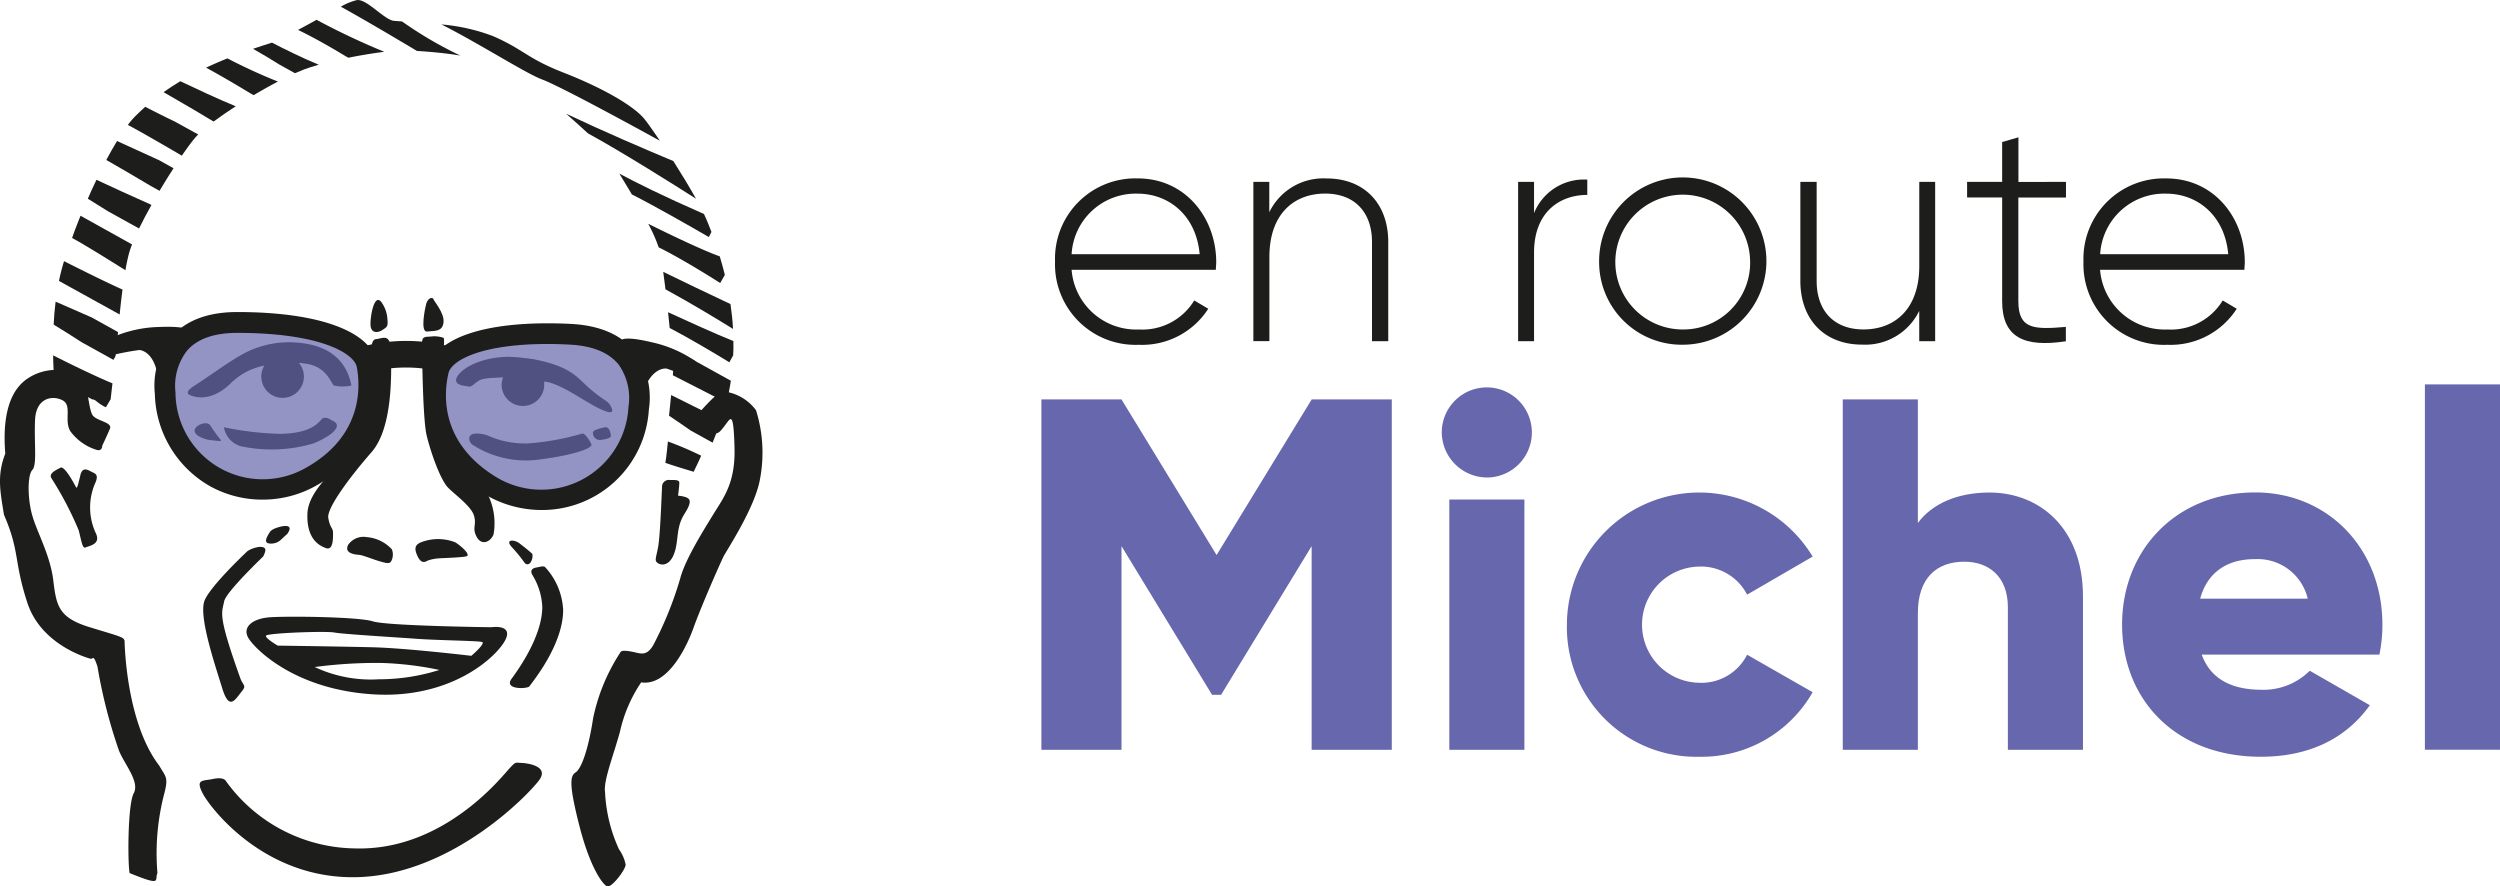 <svg xmlns="http://www.w3.org/2000/svg" width="255.607" height="90.632" viewBox="0 0 255.607 90.632">
  <g id="logoERM-2lignes" transform="translate(-0.361 -0.395)">
    <g id="Groupe_1" data-name="Groupe 1" transform="translate(21.138 54.172)">
      <path id="Tracé_1" data-name="Tracé 1" d="M30.093,59.986a1.472,1.472,0,0,0,.949-.326.009.009,0,0,0,.009-.009h0c.437-.409.717-.661.717-.661.8-1.135-.633-.838-1.387-.5a2.01,2.01,0,0,0-.326.214C29.4,59.651,29.46,59.986,30.093,59.986Z" transform="translate(-23.168 -58.185)" fill="#1d1d1b"/>
      <path id="Tracé_2" data-name="Tracé 2" d="M28.478,60.48a2.883,2.883,0,0,0-1.256.428c-1.9,1.8-4.141,4.16-4.439,5.193-.5,1.722,1.135,6.5,1.852,8.84s1.331,1.135,1.917.419.3-.586-.047-1.387c-2.345-6.542-1.926-6.663-1.675-7.919.14-.717,2.233-2.885,4-4.6C29.074,60.917,29.269,60.48,28.478,60.48Z" transform="translate(-22.689 -58.344)" fill="#1d1d1b"/>
    </g>
    <g id="Groupe_2" data-name="Groupe 2" transform="translate(52.425 55.671)">
      <path id="Tracé_3" data-name="Tracé 3" d="M58.646,61.689a1.192,1.192,0,0,0,.028-.54c-.614-.558-1.126-.921-1.284-1.052-.5-.419-1.554-.484-.838.335a15.506,15.506,0,0,1,1.331,1.628h0C58.041,62.275,58.441,62.359,58.646,61.689Z" transform="translate(-56.31 -59.795)" fill="#1d1d1b"/>
      <path id="Tracé_4" data-name="Tracé 4" d="M59.078,62.741c-.642.112-.521.521-.428.7a.377.377,0,0,1,.047.084h0a6.791,6.791,0,0,1,1,3.294c-.047,2.931-2.308,6.16-3.145,7.3s1.675,1.052,1.843.754,3.4-4.1,3.434-7.752a6.921,6.921,0,0,0-1.861-4.439C59.767,62.565,59.544,62.658,59.078,62.741Z" transform="translate(-56.314 -59.992)" fill="#1d1d1b"/>
    </g>
    <path id="Tracé_5" data-name="Tracé 5" d="M52.491,69.23s-10.646-.13-12.116-.6-8.673-.549-10.525-.419-2.894,1.052-2.178,2.178,4.737,5.2,12.7,5.7,12.572-3.769,13.5-5.49S52.491,69.23,52.491,69.23Zm-11.53,5.323A13.479,13.479,0,0,1,34.42,73.3a47.892,47.892,0,0,1,6.793-.419,33.312,33.312,0,0,1,5.956.717A20.66,20.66,0,0,1,40.962,74.553Zm9.473-2.4s-6.663-.791-10.106-.875-9.687-.168-9.687-.168-1.247-.717-1.21-1.005,6.16-.5,7-.335,6.244.484,8.384.642,6.291.2,6.709.326S50.435,72.152,50.435,72.152Z" transform="translate(-1.881 -4.705)" fill="#1d1d1b"/>
    <path id="Tracé_6" data-name="Tracé 6" d="M10.82,48.773s0,.614-.558.447a5.244,5.244,0,0,1-2.717-1.926c-.642-1.1.177-2.578-.735-3.117s-2.764-.437-2.866,2,.223,4.56-.279,5.09-.5,2.931,0,4.671S5.506,60,5.813,62.582s.558,3.787,3.666,4.746,3.611,1.014,3.62,1.461.2,8.366,3.545,12.712c.661,1.145.931,1.173.549,2.717a24.131,24.131,0,0,0-.735,8.263c-.326.735.568,1.387-2.848,0-.2-1.107-.2-7.007.428-8.17s-.949-2.95-1.508-4.336a52.475,52.475,0,0,1-2.205-8.617c-.456-1.34-.409-.689-.763-.8s-5-1.433-6.4-5.7-.754-5.22-2.392-9c-.4-2.429-.726-4.048.13-6.263C.779,47.935.537,43.7,3.161,41.933s5.555-.465,5.825,0,.437,3.089.828,3.713,2.066.726,1.787,1.4S10.82,48.773,10.82,48.773Z" transform="translate(0 -2.822)" fill="#1d1d1b"/>
    <path id="Tracé_7" data-name="Tracé 7" d="M24.943,86.014s-.233-.382-1.275-.158-1.852-.019-1.042,1.508,6.44,8.915,16.043,8.524,17.374-8.561,18.36-9.938-1.117-1.7-1.8-1.731-.586-.158-1.275.577-6.672,8.44-15.782,8.161A16.5,16.5,0,0,1,24.943,86.014Z" transform="translate(-1.523 -5.818)" fill="#1d1d1b"/>
    <path id="Tracé_8" data-name="Tracé 8" d="M68,90.2a4.124,4.124,0,0,1,.689,1.582c-.019.54-1.47,2.438-1.917,2.215s-1.722-1.9-2.82-6.207-.931-5.081-.372-5.444,1.284-2.243,1.787-5.555a19.494,19.494,0,0,1,2.764-6.681c.084-.177.233-.27,1.135-.112s1.508.577,2.243-.651a36.889,36.889,0,0,0,2.754-6.812c.493-1.908,2.317-4.82,3.378-6.551s2.271-3.2,2.178-6.821-.354-3.117-.847-2.466-.7.958-1.033.986A6.877,6.877,0,0,1,75.7,46.228c.028-.14,2.252-2.745,2.913-2.838a4.836,4.836,0,0,1,3.406,1.936,14.563,14.563,0,0,1,.4,7.072c-.521,2.913-3.387,7.212-3.732,7.9s-2.317,5.183-3.052,7.249-2.68,6.011-5.36,5.6a14.683,14.683,0,0,0-2.168,5.044c-.679,2.475-1.694,5-1.526,6.17A15.79,15.79,0,0,0,68,90.2Z" transform="translate(-4.359 -2.985)" fill="#1d1d1b"/>
    <path id="Tracé_9" data-name="Tracé 9" d="M47.094,34.052s-.586,2.6.168,2.513,1.554.047,1.675-.921-1.014-2.224-1.033-2.392S47.28,32.935,47.094,34.052Z" transform="translate(-3.23 -2.274)" fill="#1d1d1b"/>
    <path id="Tracé_10" data-name="Tracé 10" d="M42.289,33.732a3.272,3.272,0,0,1,.5,1.47c.084.884,0,.884-.5,1.219s-1.173.335-1.219-.5S41.47,32.364,42.289,33.732Z" transform="translate(-2.826 -2.288)" fill="#1d1d1b"/>
    <path id="Tracé_11" data-name="Tracé 11" d="M40.7,38.617s-.047-.912.437-.968c.754-.074,1.535-.7,1.554,1.442.019,2.057.2,7.6-2,10.115s-4.588,5.714-4.42,6.719.484,1.042.484,1.48.065,1.889-.717,1.61-2-1.005-1.9-3.545,3.48-4.988,4.067-5.909A18.454,18.454,0,0,0,40.7,38.617Z" transform="translate(-2.345 -2.577)" fill="#1d1d1b"/>
    <path id="Tracé_12" data-name="Tracé 12" d="M38.6,60.209a1.9,1.9,0,0,1,1.917-.8,3.911,3.911,0,0,1,2.559,1.247A1.449,1.449,0,0,1,43,61.884c-.168.279-.5.186-1.154,0s-1.749-.633-2.094-.661S38.156,61.111,38.6,60.209Z" transform="translate(-2.649 -4.096)" fill="#1d1d1b"/>
    <path id="Tracé_13" data-name="Tracé 13" d="M48.448,61.594a4.376,4.376,0,0,0-1.145.214c-.307.158-.7.409-1.107-.493s-.14-1.228.726-1.48a4.788,4.788,0,0,1,3.173.13c.717.465,1.591,1.3,1.117,1.424S48.736,61.566,48.448,61.594Z" transform="translate(-3.17 -4.113)" fill="#1d1d1b"/>
    <path id="Tracé_14" data-name="Tracé 14" d="M48.925,38.793s.13-1.2,0-1.293a2.832,2.832,0,0,0-1.3-.13c-.633.047-.921-.047-.9.838s.065,7.584.484,9.306,1.405,4.532,2.2,5.323,2.373,1.908,2.643,2.875-.233,1.228.27,2.15,1.424.512,1.722-.27a6.632,6.632,0,0,0-1.34-5.258c-1.508-1.843-4.048-4-4.336-7.11A21.806,21.806,0,0,1,48.925,38.793Z" transform="translate(-3.219 -2.566)" fill="#1d1d1b"/>
    <path id="Tracé_15" data-name="Tracé 15" d="M8.517,53.77s-1.135-2.243-1.591-1.991-1.256.586-.9,1.107a34.563,34.563,0,0,1,2.764,5.286c.3,1.135.382,1.926.717,1.759s1.573-.3,1.052-1.424a6.23,6.23,0,0,1-.093-5.118c.409-.875.037-1.005-.288-1.154s-.977-.67-1.21.3S8.629,53.984,8.517,53.77Z" transform="translate(-0.387 -3.566)" fill="#1d1d1b"/>
    <path id="Tracé_16" data-name="Tracé 16" d="M73.852,53.13a.7.7,0,0,0-.8.744c-.047.856-.186,5.016-.409,6.16s-.391,1.359,0,1.61,1.219.251,1.675-1.061.14-2.6,1.033-3.992.447-1.526.223-1.666a2.9,2.9,0,0,0-.884-.186s.13-1.005.13-1.312S74.476,53.13,73.852,53.13Z" transform="translate(-5.003 -3.661)" fill="#1d1d1b"/>
    <g id="Groupe_3" data-name="Groupe 3" transform="translate(19.562 35.385)">
      <path id="Tracé_17" data-name="Tracé 17" d="M31.506,38a9.86,9.86,0,0,0-5.09,1.321c-1.4.791-3.434,2.289-4.727,3.108s-.447,1-.149,1.089,1.861.549,3.759-1.238a6.655,6.655,0,0,1,3.331-1.852l.2-.056A2.177,2.177,0,1,0,32.864,41.5a2.161,2.161,0,0,0-.512-1.4c.167.019.326.037.484.065,2.429.2,2.838,2.2,3.127,2.261a4.1,4.1,0,0,0,1.759,0C36.959,38.5,33.432,38.056,31.506,38Z" transform="translate(-20.995 -37.996)" fill="#1d1d1b"/>
      <path id="Tracé_18" data-name="Tracé 18" d="M36,46.57s-.7-.53-1.061-.112-1.2,1.48-4.383,1.48a32.527,32.527,0,0,1-5.593-.67,2.458,2.458,0,0,0,1.675,1.926,15.054,15.054,0,0,0,7.491-.279C36.22,48.049,37.178,47.016,36,46.57Z" transform="translate(-21.271 -38.572)" fill="#1d1d1b"/>
      <path id="Tracé_19" data-name="Tracé 19" d="M23.341,47.114c-.354-.53-1.7.028-1.591.614s1.4.893,1.591.893,1.312.2,1.089,0A17.075,17.075,0,0,1,23.341,47.114Z" transform="translate(-21.047 -38.614)" fill="#1d1d1b"/>
    </g>
    <g id="Groupe_4" data-name="Groupe 4" transform="translate(46.992 36.878)">
      <path id="Tracé_20" data-name="Tracé 20" d="M66.141,44.411c-.251-.344-1.005-.623-2.373-1.9-1.005-.931-1.815-1.982-5.351-2.661-.382-.056-.782-.112-1.21-.158-.53-.056-1.014-.084-1.47-.093-2.615.056-4.4,1.033-5.016,1.833-.53.7-.121.958.354,1.089l.772.13c.391-.056.7-.586,1.3-.763a6.244,6.244,0,0,1,1.368-.14c.233-.028.493-.037.763-.047a2.214,2.214,0,0,0-.149.791,2.178,2.178,0,0,0,4.355,0c0-.1-.009-.2-.019-.3a.272.272,0,0,0,.084.019c-.019-.028-.047-.056-.065-.084,1.684.168,4.02,2.01,5.751,2.82.065.028.121.056.186.084l.363.14C66.829,45.546,66.355,44.718,66.141,44.411Z" transform="translate(-50.472 -39.6)" fill="#1d1d1b"/>
      <path id="Tracé_21" data-name="Tracé 21" d="M63.44,48.039a26.194,26.194,0,0,1-5.537,1,9.273,9.273,0,0,1-4.1-.81,3.208,3.208,0,0,0-1.359-.186c-.707.074-.67.856-.1,1.191a10.047,10.047,0,0,0,6.719,1.452c3.713-.475,5.5-1.182,5.341-1.563S63.719,47.927,63.44,48.039Z" transform="translate(-50.572 -40.185)" fill="#1d1d1b"/>
      <path id="Tracé_22" data-name="Tracé 22" d="M66.738,47.34a5.163,5.163,0,0,0-.977.279s-.307.1-.251.372a.711.711,0,0,0,.865.633c.642-.084.968-.242.968-.391S67.24,47.256,66.738,47.34Z" transform="translate(-51.516 -40.137)" fill="#1d1d1b"/>
    </g>
    <g id="Groupe_5" data-name="Groupe 5" transform="translate(5.795 0.395)">
      <path id="Tracé_23" data-name="Tracé 23" d="M6.3,41.859l2.364,1.405a7.4,7.4,0,0,1,1.508.67.7.7,0,0,1,.382.14c.121.1.288.233.465.354.121.074.242.149.354.214a2.38,2.38,0,0,0,.223.1l.484-.819c.047-.428.112-1.005.186-1.619C10.49,41.562,8.08,40.389,6.2,39.44,6.209,40.361,6.256,41.189,6.3,41.859Z" transform="translate(-6.2 -3.106)" fill="#1d1d1b"/>
      <path id="Tracé_24" data-name="Tracé 24" d="M6.455,33.54c-.1.791-.168,1.582-.2,2.345.838.5,1.87,1.163,2.866,1.805l3.248,1.8.214-.391c.074-.67.13-1.191.158-1.414.019-.177.056-.54.1-1.033l-2.7-1.5C8.809,34.564,7.423,33.959,6.455,33.54Z" transform="translate(-6.203 -2.697)" fill="#1d1d1b"/>
      <path id="Tracé_25" data-name="Tracé 25" d="M7.352,29.109a20.314,20.314,0,0,0-.512,2l6.207,3.434c.074-.791.177-1.675.288-2.55-1.675-.744-4.411-2.112-5.974-2.9C7.361,29.1,7.352,29.1,7.352,29.109Z" transform="translate(-6.244 -2.388)" fill="#1d1d1b"/>
      <path id="Tracé_26" data-name="Tracé 26" d="M8.28,26.371c1.387.744,4.215,2.522,5.453,3.3.112-.633.233-1.228.372-1.74a8.668,8.668,0,0,1,.307-.9L9.145,24.1C8.838,24.854,8.55,25.608,8.28,26.371Z" transform="translate(-6.344 -2.041)" fill="#1d1d1b"/>
      <path id="Tracé_27" data-name="Tracé 27" d="M10.894,20.15c-.3.623-.6,1.266-.884,1.936l2.066,1.284,3.173,1.759c.363-.754.8-1.573,1.266-2.4l-.13-.074C14.6,21.872,12.085,20.708,10.894,20.15Z" transform="translate(-6.465 -1.767)" fill="#1d1d1b"/>
      <path id="Tracé_28" data-name="Tracé 28" d="M13.138,15.89c-.354.586-.726,1.238-1.1,1.936,1.34.754,3.22,1.87,4.523,2.643l.921.512c.475-.8.968-1.591,1.433-2.308l-1.47-.819C15.781,17.1,14.078,16.327,13.138,15.89Z" transform="translate(-6.606 -1.471)" fill="#1d1d1b"/>
      <path id="Tracé_29" data-name="Tracé 29" d="M16.187,12.13c-.382.344-.735.679-1.042.986a8.232,8.232,0,0,0-.735.865c1.591.847,4.327,2.447,5.518,3.145.512-.744.968-1.368,1.312-1.777q.154-.181.363-.391l-2.354-1.3C18.114,13.116,16.978,12.539,16.187,12.13Z" transform="translate(-6.77 -1.21)" fill="#1d1d1b"/>
      <path id="Tracé_30" data-name="Tracé 30" d="M18.33,10.437c1.963,1.117,4.262,2.485,5.118,3.006.67-.5,1.442-1.033,2.261-1.563C24.09,11.228,21.466,10,20.042,9.32,19.409,9.7,18.842,10.074,18.33,10.437Z" transform="translate(-7.042 -1.015)" fill="#1d1d1b"/>
      <path id="Tracé_31" data-name="Tracé 31" d="M23,7.759c1.526.819,3.508,2,4.625,2.68l.242.13c.847-.5,1.694-.977,2.485-1.387A55.361,55.361,0,0,1,25.187,6.81C24.4,7.126,23.679,7.443,23,7.759Z" transform="translate(-7.367 -0.841)" fill="#1d1d1b"/>
      <path id="Tracé_32" data-name="Tracé 32" d="M28.16,5.713c.865.484,1.843,1.07,2.68,1.6l1.61.893c.335-.149.651-.279.921-.382.437-.168.949-.326,1.508-.484C33.129,6.615,31.147,5.629,30.1,5.08,29.416,5.294,28.774,5.5,28.16,5.713Z" transform="translate(-7.725 -0.721)" fill="#1d1d1b"/>
      <path id="Tracé_33" data-name="Tracé 33" d="M33.11,3.6l.084.047c1.8.875,3.611,1.936,4.755,2.633l.307.168c1.284-.261,2.568-.465,3.629-.6l.009-.019A73.433,73.433,0,0,1,35,2.57C34.413,2.9,33.789,3.24,33.11,3.6Z" transform="translate(-8.068 -0.546)" fill="#1d1d1b"/>
      <path id="Tracé_34" data-name="Tracé 34" d="M43.207,2.521C42.258,2.41,40.471.288,39.466.4a6.08,6.08,0,0,0-1.656.679c2.55,1.405,6.114,3.527,7.78,4.523,1.154.074,2.782.2,4.439.475a40.337,40.337,0,0,1-5.965-3.49C43.663,2.559,43.365,2.54,43.207,2.521Z" transform="translate(-8.395 -0.395)" fill="#1d1d1b"/>
      <path id="Tracé_35" data-name="Tracé 35" d="M73.522,17.729c-2.9-1.21-7.026-2.978-10.962-4.839.838.735,1.61,1.433,2.233,2.01,3.424,1.861,8.961,5.351,11.046,6.681C75.178,20.39,74.341,19.022,73.522,17.729Z" transform="translate(-10.113 -1.263)" fill="#1d1d1b"/>
      <path id="Tracé_36" data-name="Tracé 36" d="M73.46,51.078c.558.223,2.9.921,2.9.921s.689-1.424.763-1.647a35.212,35.212,0,0,0-3.4-1.452S73.572,50.547,73.46,51.078Z" transform="translate(-10.87 -3.763)" fill="#1d1d1b"/>
      <path id="Tracé_37" data-name="Tracé 37" d="M79.762,44.228c.186-.754.335-1.5.447-2.243L76.486,39.92c-.838-.419-1.647-.847-2.326-1.21.065.726.112,1.284.14,1.563a10.1,10.1,0,0,1-.019,1.154C75.761,42.181,78.059,43.354,79.762,44.228Z" transform="translate(-10.919 -3.056)" fill="#1d1d1b"/>
      <path id="Tracé_38" data-name="Tracé 38" d="M80.441,37.65c-1.805-.726-4.913-2.131-6.681-2.95.056.549.112,1.089.167,1.61,2.019,1.052,4.644,2.615,6.1,3.508l.391-.707C80.451,38.627,80.451,38.134,80.441,37.65Z" transform="translate(-10.891 -2.777)" fill="#1d1d1b"/>
      <path id="Tracé_39" data-name="Tracé 39" d="M77.827,25.435c-.2-.54-.391-.977-.521-1.293-.065-.168-.149-.344-.242-.54-4.3-1.889-7.016-3.248-8.654-4.132.409.661.847,1.387,1.284,2.131,2.289,1.154,5.825,3.173,7.863,4.355Z" transform="translate(-10.52 -1.72)" fill="#1d1d1b"/>
      <path id="Tracé_40" data-name="Tracé 40" d="M80.367,36.1c-.047-.875-.14-1.722-.261-2.54-2.094-.977-5.118-2.438-6.877-3.294.074.549.158,1.154.233,1.787C76.1,33.48,79.13,35.332,80.367,36.1Z" transform="translate(-10.854 -2.47)" fill="#1d1d1b"/>
      <path id="Tracé_41" data-name="Tracé 41" d="M79.415,30.21c-.167-.679-.344-1.312-.521-1.9-1.833-.642-5.509-2.429-7.314-3.331a15.953,15.953,0,0,1,1.07,2.41c2.1,1.042,4.737,2.661,6.291,3.648Z" transform="translate(-10.74 -2.102)" fill="#1d1d1b"/>
      <path id="Tracé_42" data-name="Tracé 42" d="M69.63,12.767c-1.173-1.452-4.532-3.294-8.273-4.755S57.393,5.723,54.2,4.3A19.419,19.419,0,0,0,48.86,3.08c3.769,1.9,8.626,5,10.255,5.611,2.075.772,10.8,5.583,12.079,6.281C70.533,13.986,69.965,13.186,69.63,12.767Z" transform="translate(-9.162 -0.582)" fill="#1d1d1b"/>
      <path id="Tracé_43" data-name="Tracé 43" d="M74.084,43.8c-.074.735-.158,1.48-.214,2.112.726.484,1.48,1.005,2.2,1.508l2.252,1.247c.326-.8.912-2.3.912-2.3C77.295,45.41,75.266,44.377,74.084,43.8Z" transform="translate(-10.899 -3.409)" fill="#1d1d1b"/>
    </g>
    <path id="Tracé_44" data-name="Tracé 44" d="M18.689,40.5s.4-4.96,7.193-4.671S38.911,37.123,39.311,40.5s-.689,10.888-7.966,11.976S17.489,49.611,18.689,40.5Z" transform="translate(-1.263 -2.459)" fill="#6667ac" opacity="0.7"/>
    <path id="Tracé_45" data-name="Tracé 45" d="M68.816,41.821s-.4-4.96-7.193-4.671-13.028,1.293-13.428,4.671S48.883,52.708,56.16,53.8,70.016,50.931,68.816,41.821Z" transform="translate(-3.316 -2.551)" fill="#6667ac" opacity="0.7"/>
    <g id="Groupe_6" data-name="Groupe 6" transform="translate(16.147 32.299)">
      <path id="Tracé_46" data-name="Tracé 46" d="M28.366,53.859a11.024,11.024,0,0,1-5.295-1.34,11.163,11.163,0,0,1-5.7-9.473,7.975,7.975,0,0,1,1.694-5.816c1.47-1.694,3.732-2.55,6.737-2.55,8.319,0,13.661,1.954,14.284,5.22.363,1.9.986,8.4-6.1,12.46A11.124,11.124,0,0,1,28.366,53.859ZM25.8,36.811c-2.354,0-4.076.6-5.127,1.805a5.865,5.865,0,0,0-1.2,4.206l.009.084a8.917,8.917,0,0,0,13.456,7.631c5.714-3.276,5.453-8.245,5.081-10.236C37.746,38.9,34.266,36.811,25.8,36.811Z" transform="translate(-17.325 -34.68)" fill="#1d1d1b"/>
    </g>
    <g id="Groupe_7" data-name="Groupe 7" transform="translate(43.854 33.451)">
      <path id="Tracé_47" data-name="Tracé 47" d="M58.993,55.006a11.346,11.346,0,0,1-6.086-1.768c-6.886-4.4-5.946-10.86-5.49-12.739.782-3.229,6.207-4.923,14.517-4.523,3,.149,5.211,1.107,6.6,2.866a7.976,7.976,0,0,1,1.414,5.89A10.925,10.925,0,0,1,58.993,55.006Zm.6-16.974c-6.858,0-9.817,1.7-10.125,2.959C49,42.955,48.5,47.906,54.051,51.46a8.918,8.918,0,0,0,13.81-6.97l.009-.084a5.918,5.918,0,0,0-1-4.253c-1-1.247-2.689-1.945-5.034-2.057C61.049,38.051,60.3,38.032,59.6,38.032Z" transform="translate(-47.1 -35.918)" fill="#1d1d1b"/>
    </g>
    <path id="Tracé_48" data-name="Tracé 48" d="M12.72,39.194a24.506,24.506,0,0,1,2.773-.521c.344.047,1.266.335,1.722,2.01s2.727-2.81,2.727-2.81l.614-1.173s-.074-.5-3.043-.382A12.684,12.684,0,0,0,12.72,37.37v1.824Z" transform="translate(-0.858 -2.493)" fill="#1d1d1b"/>
    <path id="Tracé_49" data-name="Tracé 49" d="M75.861,41.7a26.09,26.09,0,0,0-2.624-1.042c-.344-.028-1.3.093-2.075,1.647s-2.14-3.276-2.14-3.276l-.382-1.266s.168-.484,3.062.2a12.692,12.692,0,0,1,4.5,1.936Z" transform="translate(-4.741 -2.583)" fill="#1d1d1b"/>
    <g id="Groupe_8" data-name="Groupe 8" transform="translate(37.685 35.248)">
      <path id="Tracé_50" data-name="Tracé 50" d="M40.86,39.775a16.17,16.17,0,0,1,7.659,0" transform="translate(-40.497 -37.95)" fill="#1d1d1b"/>
      <path id="Tracé_51" data-name="Tracé 51" d="M48.147,40.986a14.878,14.878,0,0,0-6.942-.009l-.735-2.615a17.537,17.537,0,0,1,8.366-.009Z" transform="translate(-40.47 -37.848)" fill="#1d1d1b"/>
    </g>
    <g id="Groupe_9" data-name="Groupe 9" transform="translate(106.835 39.697)">
      <path id="Tracé_52" data-name="Tracé 52" d="M150.6,80.107h-8.189V59.281l-9.259,15.2h-.921l-9.259-15.2V80.107H114.78V44.28h8.189l9.724,15.913,9.724-15.913h8.189V80.107Z" transform="translate(-114.78 -42.745)" fill="#6667ac"/>
      <path id="Tracé_53" data-name="Tracé 53" d="M158.77,47.566a4.606,4.606,0,1,1,4.606,4.606A4.653,4.653,0,0,1,158.77,47.566Zm.772,6.858h7.677V80.015h-7.677Z" transform="translate(-117.834 -42.653)" fill="#6667ac"/>
      <path id="Tracé_54" data-name="Tracé 54" d="M172.52,68.022a13.533,13.533,0,0,1,25.125-6.961l-6.7,3.89a5.3,5.3,0,0,0-4.96-2.866,5.939,5.939,0,0,0,0,11.874,5.232,5.232,0,0,0,4.96-2.866l6.7,3.834a13.066,13.066,0,0,1-11.567,6.6A13.244,13.244,0,0,1,172.52,68.022Z" transform="translate(-118.789 -43.455)" fill="#6667ac"/>
      <path id="Tracé_55" data-name="Tracé 55" d="M227.388,64.4V80.107H219.71V65.525c0-3.173-1.991-4.653-4.448-4.653-2.81,0-4.755,1.638-4.755,5.267V80.107H202.83V44.28h7.677V56.917c1.377-1.889,3.936-3.117,7.314-3.117C222.986,53.8,227.388,57.485,227.388,64.4Z" transform="translate(-120.894 -42.745)" fill="#6667ac"/>
      <path id="Tracé_56" data-name="Tracé 56" d="M247.795,74.675a6.69,6.69,0,0,0,4.913-1.945l6.142,3.527c-2.5,3.48-6.291,5.267-11.157,5.267-8.747,0-14.173-5.881-14.173-13.512S239.048,54.5,247.134,54.5c7.472,0,13,5.779,13,13.512a14.944,14.944,0,0,1-.307,3.071H241.662C242.63,73.753,244.975,74.675,247.795,74.675ZM252.5,65.36a5.261,5.261,0,0,0-5.425-4.039c-2.913,0-4.858,1.433-5.574,4.039Z" transform="translate(-123.025 -43.454)" fill="#6667ac"/>
      <path id="Tracé_57" data-name="Tracé 57" d="M266.79,42.63h7.677V79.983H266.79Z" transform="translate(-125.335 -42.63)" fill="#6667ac"/>
    </g>
    <g id="Groupe_10" data-name="Groupe 10" transform="translate(108.231 14.433)">
      <path id="Tracé_58" data-name="Tracé 58" d="M132.76,28.561c0,.261-.037.521-.037.782H117.974a6.63,6.63,0,0,0,6.9,6.1,6.2,6.2,0,0,0,5.639-2.968l1.433.847a8.029,8.029,0,0,1-7.1,3.685A8.233,8.233,0,0,1,116.28,28.5a8.217,8.217,0,0,1,8.44-8.505C129.662,19.99,132.76,24.094,132.76,28.561Zm-14.787-.819h13.093c-.354-3.974-3.164-6.188-6.356-6.188A6.563,6.563,0,0,0,117.974,27.742Z" transform="translate(-116.28 -15.793)" fill="#1d1d1b"/>
      <path id="Tracé_59" data-name="Tracé 59" d="M151.861,26.5V36.639H150.2V26.5c0-3-1.731-4.951-4.792-4.951-3.192,0-5.7,2.084-5.7,6.486v8.6H138.07V20.354H139.7v3.1A6.135,6.135,0,0,1,145.533,20C149.414,19.991,151.861,22.568,151.861,26.5Z" transform="translate(-117.793 -15.794)" fill="#1d1d1b"/>
      <path id="Tracé_60" data-name="Tracé 60" d="M174.232,20.13v1.563c-2.8,0-5.444,1.731-5.444,5.9v9.054H167.16V20.363h1.628v3.192A5.492,5.492,0,0,1,174.232,20.13Z" transform="translate(-119.813 -15.803)" fill="#1d1d1b"/>
      <path id="Tracé_61" data-name="Tracé 61" d="M176.06,28.5A8.552,8.552,0,1,1,184.631,37,8.447,8.447,0,0,1,176.06,28.5Zm15.438,0a6.891,6.891,0,1,0-6.877,6.942A6.829,6.829,0,0,0,191.5,28.5Z" transform="translate(-120.431 -15.793)" fill="#1d1d1b"/>
      <path id="Tracé_62" data-name="Tracé 62" d="M211.952,20.38V36.665h-1.628v-3.1a6.135,6.135,0,0,1-5.835,3.452c-3.88,0-6.319-2.578-6.319-6.514V20.38h1.666V30.514c0,3,1.731,4.951,4.792,4.951,3.192,0,5.7-2.084,5.7-6.486v-8.6Z" transform="translate(-121.966 -15.82)" fill="#1d1d1b"/>
      <path id="Tracé_63" data-name="Tracé 63" d="M221.729,21.631v10.59c0,2.866,1.535,2.931,4.858,2.643v1.47c-4.271.651-6.514-.391-6.514-4.1v-10.6H216.49v-1.6h3.583V15.964l1.666-.484v4.56H226.6v1.6h-4.867Z" transform="translate(-123.238 -15.48)" fill="#1d1d1b"/>
      <path id="Tracé_64" data-name="Tracé 64" d="M245.77,28.561c0,.261-.037.521-.037.782H230.974a6.63,6.63,0,0,0,6.9,6.1,6.2,6.2,0,0,0,5.639-2.968l1.433.847a8.029,8.029,0,0,1-7.1,3.685,8.233,8.233,0,0,1-8.57-8.505,8.217,8.217,0,0,1,8.44-8.505C242.68,19.99,245.77,24.094,245.77,28.561Zm-14.787-.819h13.093c-.354-3.974-3.164-6.188-6.356-6.188A6.569,6.569,0,0,0,230.983,27.742Z" transform="translate(-124.126 -15.793)" fill="#1d1d1b"/>
    </g>
  </g>
</svg>
